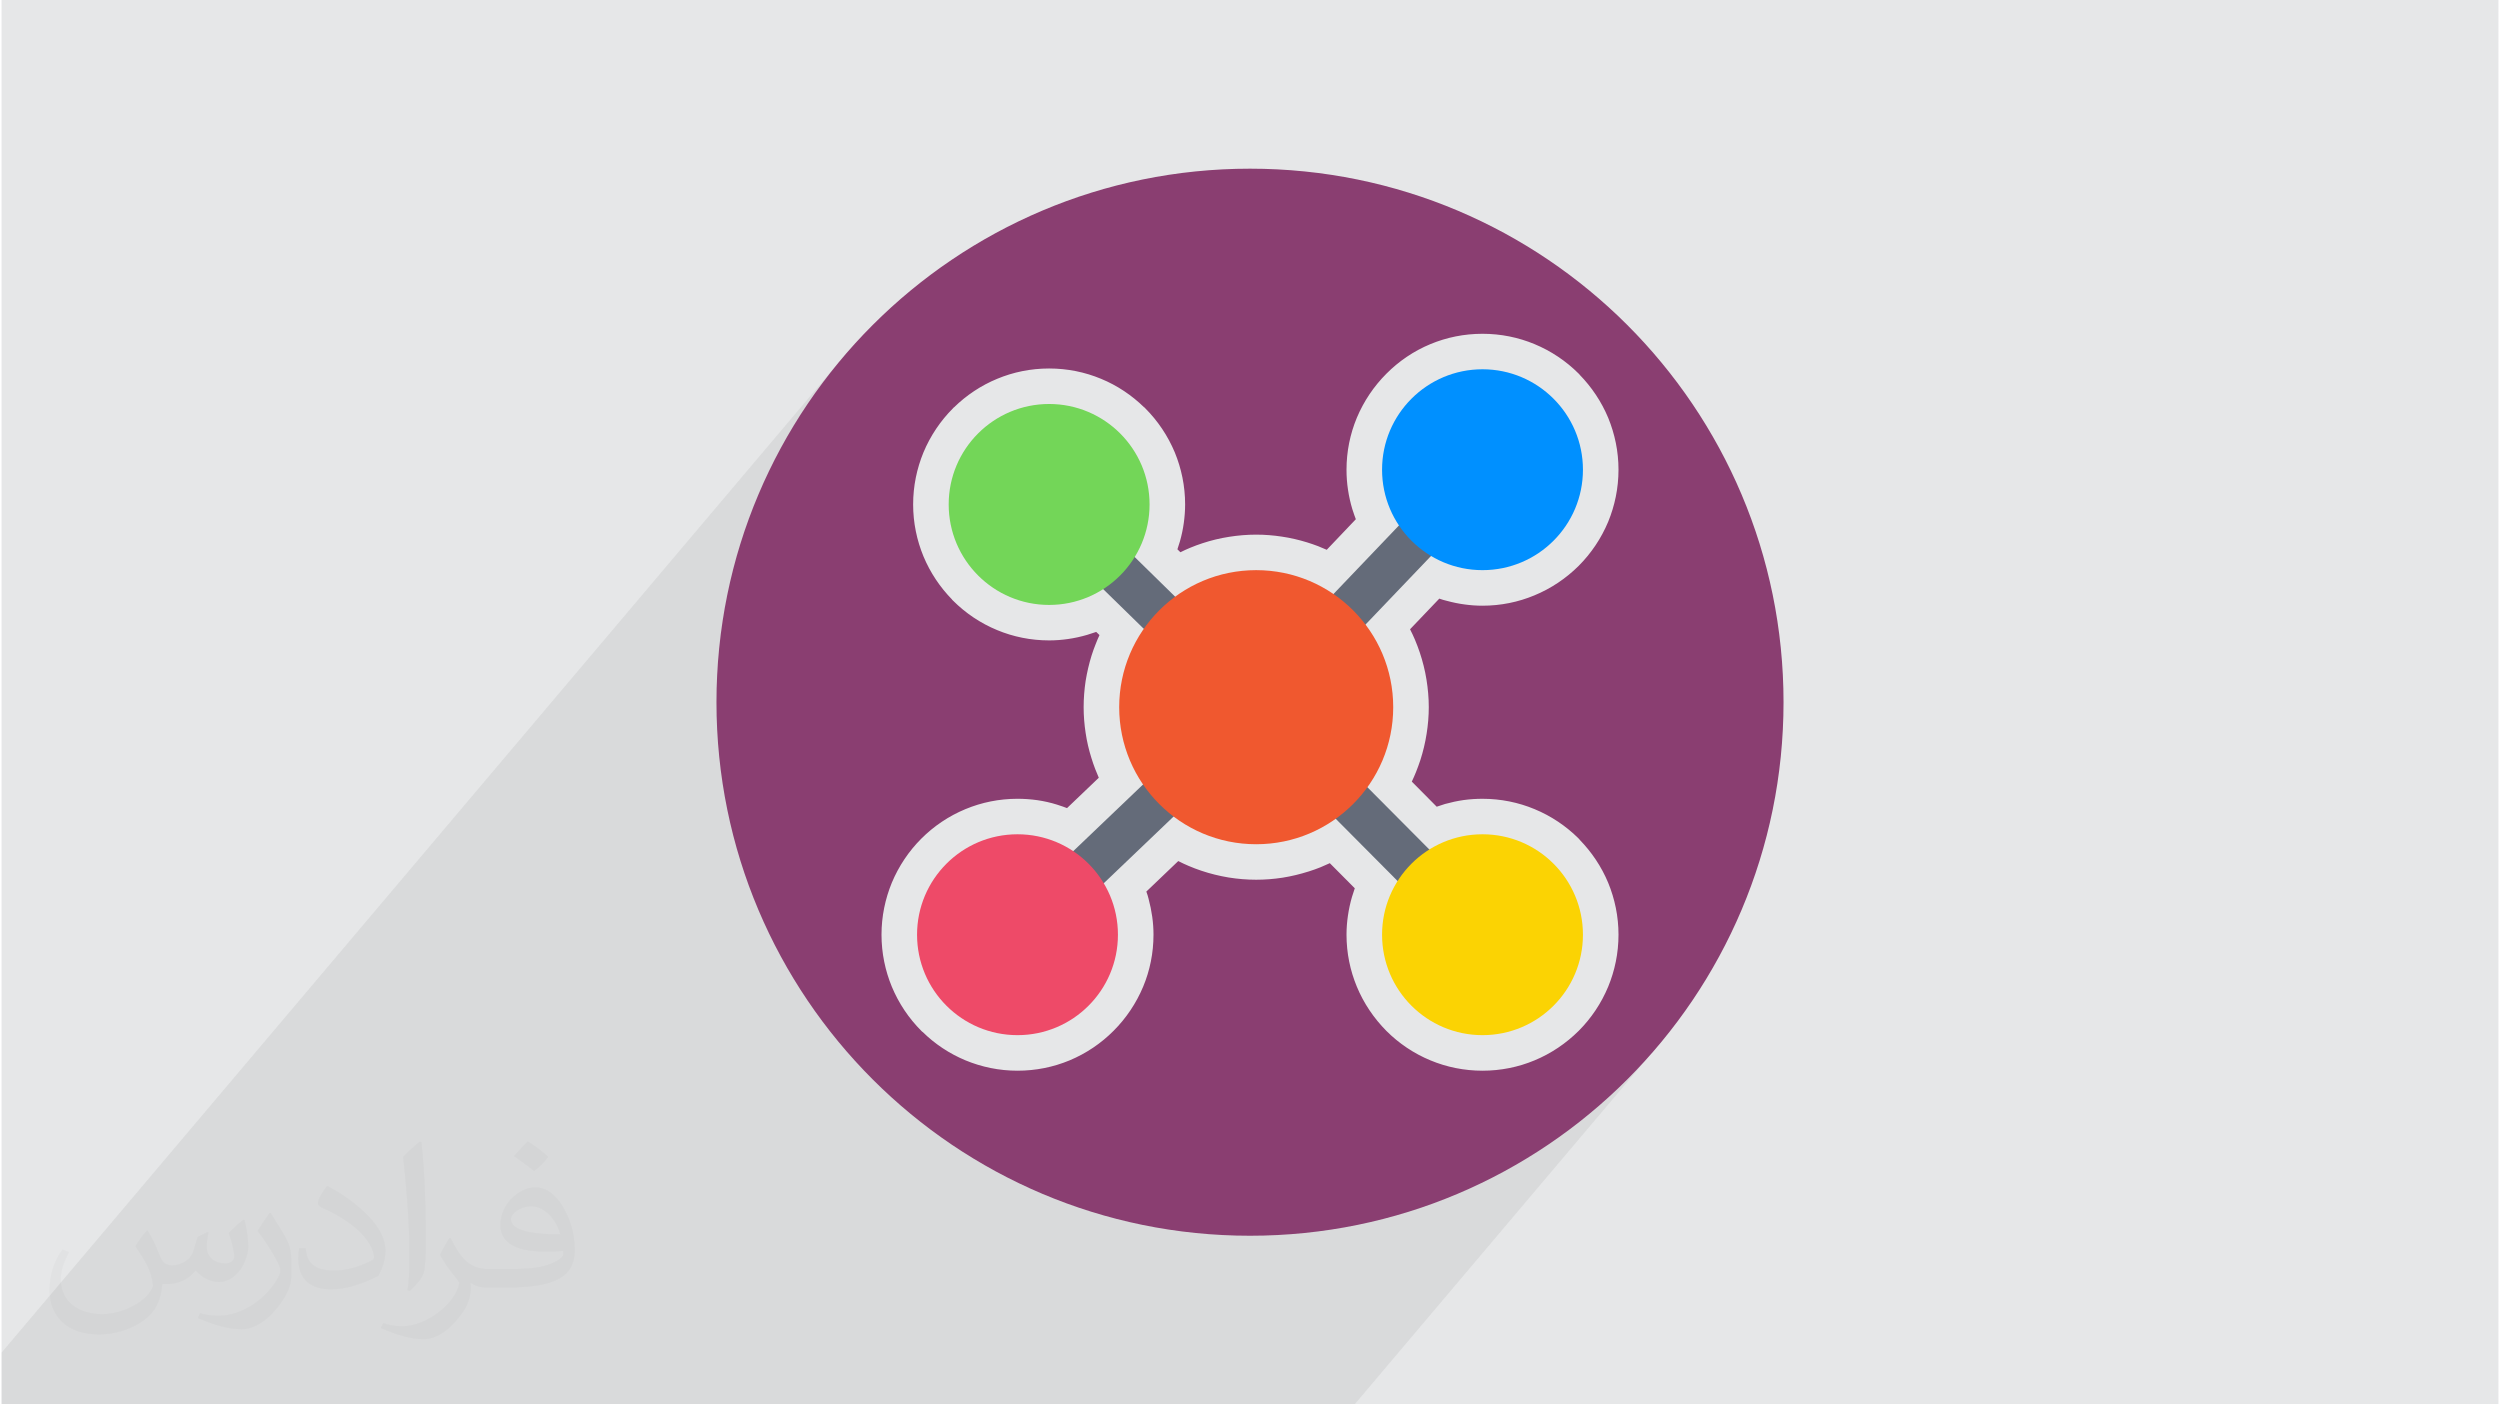 <?xml version="1.0" encoding="UTF-8"?>
<!DOCTYPE svg PUBLIC "-//W3C//DTD SVG 1.0//EN" "http://www.w3.org/TR/2001/REC-SVG-20010904/DTD/svg10.dtd">
<!-- Creator: CorelDRAW 2017 -->
<svg xmlns="http://www.w3.org/2000/svg" xml:space="preserve" width="356px" height="200px" version="1.0" style="shape-rendering:geometricPrecision; text-rendering:geometricPrecision; image-rendering:optimizeQuality; fill-rule:evenodd; clip-rule:evenodd"
viewBox="0 0 35600 20025"
 xmlns:xlink="http://www.w3.org/1999/xlink">
 <defs>
  <style type="text/css">
   <![CDATA[
    .fil0 {fill:#E6E7E8}
    .fil4 {fill:#E6E7E8;fill-rule:nonzero}
    .fil7 {fill:#0090FF;fill-rule:nonzero}
    .fil5 {fill:#646B79;fill-rule:nonzero}
    .fil10 {fill:#73D658;fill-rule:nonzero}
    .fil3 {fill:#8A3E71;fill-rule:nonzero}
    .fil9 {fill:#EE4A68;fill-rule:nonzero}
    .fil6 {fill:#F0582F;fill-rule:nonzero}
    .fil8 {fill:#FBD303;fill-rule:nonzero}
    .fil1 {fill:#373435;fill-opacity:0.031}
    .fil2 {fill:#373435;fill-opacity:0.078}
   ]]>
  </style>
 </defs>
 <g id="Layer_x0020_1">
  <g id="_2089546716288">
   <path class="fil0" d="M0 0l35600 0 0 20025 -35600 0 0 -20025z"/>
   <path class="fil1" d="M2082 17547c68,104 112,203 155,312 32,64 49,183 199,183 44,0 107,-14 163,-45 63,-33 111,-83 136,-159l60 -202 146 -72 10 10c-20,77 -25,149 -25,206 0,170 146,234 262,234 68,0 129,-34 129,-95 0,-81 -34,-217 -78,-339 68,-68 136,-136 214,-191l12 6c34,144 53,287 53,381 0,93 -41,196 -75,264 -70,132 -194,238 -344,238 -114,0 -241,-58 -328,-163l-5 0c-82,101 -209,193 -412,193l-63 0c-10,134 -39,229 -83,314 -121,237 -480,404 -818,404 -470,0 -706,-272 -706,-633 0,-223 73,-431 185,-578l92 38c-70,134 -117,262 -117,385 0,338 275,499 592,499 294,0 658,-187 724,-404 -25,-237 -114,-348 -250,-565 41,-72 94,-144 160,-221l12 0 0 0 0 0zm5421 -1274c99,62 196,136 291,221 -53,74 -119,142 -201,202 -95,-77 -190,-143 -287,-213 66,-74 131,-146 197,-210l0 0 0 0zm51 926c-160,0 -291,105 -291,183 0,168 320,219 703,217 -48,-196 -216,-400 -412,-400zm-359 895c208,0 390,-6 529,-41 155,-39 286,-118 286,-171 0,-15 0,-31 -5,-46 -87,8 -187,8 -274,8 -282,0 -498,-64 -583,-222 -21,-44 -36,-93 -36,-149 0,-152 66,-303 182,-406 97,-85 204,-138 313,-138 197,0 354,158 464,408 60,136 101,293 101,491 0,132 -36,243 -118,326 -153,148 -435,204 -867,204l-196 0 0 0 -51 0c-107,0 -184,-19 -245,-66l-10 0c3,25 5,50 5,72 0,97 -32,221 -97,320 -192,287 -400,410 -580,410 -182,0 -405,-70 -606,-161l36 -70c65,27 155,46 279,46 325,0 752,-314 805,-619 -12,-25 -34,-58 -65,-93 -95,-113 -155,-208 -211,-307 48,-95 92,-171 133,-239l17 -2c139,282 265,445 546,445l44 0 0 0 204 0 0 0 0 0zm-1408 299c24,-130 26,-276 26,-413l0 -202c0,-377 -48,-926 -87,-1282 68,-75 163,-161 238,-219l22 6c51,450 63,972 63,1452 0,126 -5,250 -17,340 -7,114 -73,201 -214,332l-31 -14 0 0 0 0zm-1449 -596c7,177 94,318 398,318 189,0 349,-50 526,-135 32,-14 49,-33 49,-49 0,-111 -85,-258 -228,-392 -139,-126 -323,-237 -495,-311 -59,-25 -78,-52 -78,-77 0,-51 68,-158 124,-235l19 -2c197,103 417,256 580,427 148,157 240,316 240,489 0,128 -39,250 -102,361 -216,109 -446,192 -674,192 -277,0 -466,-130 -466,-436 0,-33 0,-84 12,-150l95 0 0 0 0 0zm-501 -503l172 278c63,103 122,215 122,392l0 227c0,183 -117,379 -306,573 -148,132 -279,188 -400,188 -180,0 -386,-56 -624,-159l27 -70c75,21 162,37 269,37 342,-2 692,-252 852,-557 19,-35 26,-68 26,-90 0,-36 -19,-75 -34,-110 -87,-165 -184,-315 -291,-453 56,-89 112,-174 173,-258l14 2z"/>
   <path class="fil2" d="M5251 20025l46 0 390 0 247 0 27 0 64 0 106 0 21 0 78 0 31 0 23 0 5 0 3 0 33 0 18 0 29 0 24 0 5 0 9 0 15 0 31 0 78 0 32 0 1 0 42 0 12 0 4 0 45 0 55 0 16 0 100 0 83 0 4 0 19 0 95 0 25 0 64 0 52 0 76 0 50 0 9 0 50 0 22 0 12 0 25 0 8 0 43 0 6 0 45 0 18 0 43 0 105 0 82 0 14 0 24 0 37 0 10 0 64 0 26 0 16 0 3 0 30 0 88 0 21 0 41 0 56 0 7 0 7 0 46 0 16 0 131 0 1 0 8 0 39 0 36 0 92 0 25 0 2 0 21 0 24 0 37 0 3 0 55 0 3 0 263 0 49 0 36 0 129 0 610 0 70 0 97 0 19 0 13 0 3 0 9 0 18 0 6 0 2 0 55 0 33 0 17 0 69 0 5 0 160 0 25 0 78 0 88 0 36 0 3 0 18 0 4 0 22 0 31 0 8 0 25 0 116 0 8 0 2 0 43 0 29 0 53 0 45 0 35 0 35 0 7 0 19 0 86 0 2 0 51 0 8 0 59 0 88 0 53 0 25 0 52 0 118 0 26 0 64 0 68 0 90 0 97 0 93 0 20 0 8 0 1 0 72 0 31 0 2 0 50 0 9 0 26 0 24 0 9 0 45 0 31 0 33 0 10 0 39 0 55 0 515 0 76 0 67 0 66 0 20 0 46 0 52 0 118 0 2 0 17 0 71 0 165 0 76 0 131 0 658 0 36 0 531 0 164 0 69 0 173 0 4 0 9 0 24 0 2 0 76 0 798 0 54 0 45 0 390 0 247 0 27 0 64 0 367 0 112 0 2 0 51 0 8 0 58 0 1300 0 4142 -4898 -252 264 -264 252 -276 239 -288 226 -298 212 -309 198 -318 183 -328 168 -337 152 -345 137 -4 1 2139 -2530 62 -71 58 -75 55 -78 51 -80 47 -83 44 -86 39 -88 33 -86 30 -89 25 -90 21 -93 16 -93 12 -96 7 -96 3 -98 -3 -97 -7 -97 -12 -95 -16 -93 -21 -92 -26 -91 -29 -88 -33 -87 -38 -85 -42 -83 -46 -81 -50 -79 -53 -76 -56 -73 -60 -71 -63 -67 0 -2 -13 -14 -69 -65 -72 -62 -74 -58 -78 -55 -80 -51 -83 -47 -86 -43 -88 -39 -87 -34 -88 -29 -91 -26 -92 -20 -93 -17 -96 -12 -96 -7 -98 -2 -34 0 -34 1 -34 1 -33 2 -34 3 -33 3 -34 4 -33 4 -33 5 -34 6 -33 6 -34 7 -33 7 -32 8 -33 8 -33 9 -119 39 -355 -358 8 -17 8 -17 7 -17 8 -17 8 -17 7 -17 7 -18 7 -17 9 -20 8 -21 8 -21 7 -21 8 -22 7 -21 8 -22 7 -22 14 -45 14 -46 12 -46 2344 -2772 58 -75 55 -77 51 -81 47 -83 44 -85 39 -88 33 -87 30 -89 25 -90 21 -92 16 -94 12 -95 7 -97 3 -98 -3 -97 -7 -97 -12 -95 -16 -93 -21 -92 -26 -90 -29 -89 -33 -87 -38 -85 -42 -83 -46 -81 -50 -79 -53 -76 -56 -73 -60 -71 -63 -67 0 -2 -13 -13 -69 -66 -72 -62 -74 -58 -78 -55 -80 -51 -84 -47 -85 -43 -88 -39 -87 -34 -88 -29 -91 -26 -92 -20 -94 -17 -95 -12 -96 -7 -98 -2 -98 2 -97 7 -95 12 -94 17 -92 21 -90 25 -89 29 -87 34 -87 39 -86 43 -83 47 -80 52 -77 55 -75 58 -72 62 -68 66 -66 68 -62 72 -1823 2157 -3 0 -49 2 -48 4 -49 4 -48 5 -48 7 -47 7 -49 8 -48 9 -48 10 -47 11 -47 12 -47 13 -46 14 -46 14 -22 8 -22 7 -22 8 -22 8 -22 8 -22 9 -22 8 -22 9 -18 8 -18 8 -17 7 -18 8 -17 8 -18 8 -17 8 -17 9 -43 -42 36 -113 9 -32 8 -32 8 -33 7 -33 7 -32 6 -33 5 -34 5 -33 4 -32 4 -33 3 -33 3 -33 2 -34 1 -33 1 -33 1 -34 -3 -97 -7 -97 -12 -95 -16 -94 -21 -92 -25 -90 -30 -89 -33 -87 -39 -88 -44 -85 -47 -83 -51 -81 -55 -77 -58 -75 -62 -72 -65 -68 -13 -14 -3 0 -67 -63 -71 -59 -73 -57 -76 -53 -78 -50 -81 -45 -84 -42 -85 -38 -87 -34 -88 -29 -91 -25 -92 -21 -93 -17 -95 -12 -97 -7 -97 -2 -98 2 -96 7 -95 12 -94 17 -92 21 -90 25 -88 29 -87 34 -86 38 -83 42 -81 45 -78 50 -76 53 -74 57 -70 59 -68 63 -2 0 -13 14 -65 68 -62 72 -3239 3831 4 -172 29 -386 49 -381 67 -375 85 -368 102 -361 120 -353 136 -346 152 -337 168 -328 183 -318 198 -309 212 -298 226 -287 -11930 14110 0 741 1547 0 9 0 2 0 2 0 46 0 59 0 8 0 2 0 52 0 104 0 105 0 256 0 18 0 237 0 76 0 131 0 657 0 35 0 531 0 2 0 171 0 221 0 2 0 13 0 4 0 8 0 899 0 54 0z"/>
   <g>
    <path class="fil3" d="M25407 10012c0,4201 -3406,7607 -7607,7607 -4201,0 -7607,-3406 -7607,-7607 0,-4201 3406,-7607 7607,-7607 4201,0 7607,3406 7607,7607z"/>
    <path class="fil4" d="M18904 7893l458 -479c-23,-55 -43,-111 -60,-168 -52,-174 -81,-358 -81,-549 0,-521 213,-994 556,-1338 342,-343 815,-555 1338,-555 523,0 996,212 1339,554l0 2c342,343 555,816 555,1337 0,523 -213,997 -555,1339 -345,343 -818,555 -1339,555 -169,0 -338,-24 -502,-69l-2 0c-42,-12 -83,-25 -124,-39l-459 481c58,112 109,229 149,352 82,244 127,502 127,767 0,255 -42,504 -118,740 -36,114 -81,224 -134,330l399 401c47,-18 95,-33 143,-47 166,-48 341,-73 521,-73 523,0 996,212 1339,554l0 2c342,343 555,816 555,1337 0,523 -213,997 -555,1339 -343,343 -816,555 -1339,555 -523,0 -997,-212 -1339,-555 -342,-344 -555,-818 -555,-1339 0,-178 27,-355 76,-527 15,-50 31,-99 49,-147l-398 -401c-104,51 -212,95 -324,130l-1 0c-236,75 -483,116 -735,116 -265,0 -523,-44 -767,-126 -122,-41 -240,-91 -352,-150l-499 477c15,41 28,82 40,124l0 2c45,164 69,333 69,502 0,521 -213,995 -556,1338 -341,344 -815,556 -1338,556 -521,0 -994,-212 -1337,-555l-2 0c-343,-342 -555,-816 -555,-1339 0,-522 212,-996 555,-1339 343,-342 816,-554 1339,-554 190,0 375,28 549,81 56,17 112,37 167,60l497 -476c-45,-98 -84,-199 -117,-304 -70,-228 -108,-467 -108,-712 0,-250 39,-493 111,-723 34,-108 76,-213 125,-314l-91 -88c-49,19 -100,36 -152,51 -172,50 -350,77 -530,77 -523,0 -997,-212 -1339,-554l0 -2c-343,-343 -555,-816 -555,-1338 0,-522 212,-996 555,-1338l2 0c342,-343 815,-555 1337,-555 521,0 994,212 1337,555l2 0c342,342 555,816 555,1338 0,177 -25,350 -72,515 -13,46 -28,92 -45,137l86 84c108,-55 222,-102 339,-140 237,-78 490,-120 750,-120 245,0 484,38 712,108 105,32 206,72 304,117z"/>
    <path class="fil4" d="M18894 7839l415 -436 -21 -57 -29 -87c-27,-90 -48,-183 -62,-278 -14,-92 -21,-187 -21,-284 0,-261 52,-511 147,-740 99,-236 243,-450 422,-629 178,-179 391,-324 628,-422 229,-95 479,-147 742,-147 262,0 513,52 741,147 237,98 451,242 630,421l13 13 0 2c172,176 312,385 408,615 94,229 147,479 147,740 0,262 -53,513 -147,742 -99,237 -243,451 -421,629 -180,179 -394,323 -632,421 -228,95 -478,147 -739,147 -85,0 -171,-6 -256,-18 -85,-11 -171,-29 -255,-52 -29,-5 -75,-21 -105,-31l-417 437c25,48 48,98 69,147 25,59 48,120 69,182 42,126 75,255 96,387 21,130 33,262 33,395 0,128 -11,255 -31,380 -20,128 -50,253 -89,374 -19,58 -40,115 -62,170 -18,46 -39,92 -60,137l355 358 119 -39c87,-24 175,-43 265,-56 88,-12 178,-18 269,-18 262,0 513,52 741,147 238,98 451,242 630,420l13 14 0 2c172,176 312,384 408,615 94,228 147,479 147,740 0,262 -53,513 -147,741 -99,238 -243,452 -421,630 -179,178 -393,323 -630,421 -228,95 -479,147 -741,147 -262,0 -513,-52 -741,-147 -238,-98 -452,-243 -630,-421 -178,-180 -323,-394 -421,-631 -95,-229 -147,-479 -147,-740 0,-90 7,-181 20,-270 13,-90 32,-180 58,-269l40 -123 -356 -358c-43,20 -88,40 -132,58 -55,22 -111,42 -168,60l-4 1c-120,38 -244,68 -370,88 -124,19 -250,29 -376,29 -132,0 -264,-11 -394,-32 -132,-22 -262,-54 -387,-96 -63,-21 -124,-44 -182,-69 -50,-21 -99,-44 -148,-69l-455 435c10,30 27,75 32,104 23,85 40,170 52,255 12,85 18,171 18,256 0,262 -52,512 -147,740 -99,237 -243,451 -422,630 -178,179 -391,323 -628,422 -229,95 -479,147 -742,147 -262,0 -512,-53 -740,-147 -231,-96 -440,-235 -615,-408l-3 0 -13 -13c-178,-178 -322,-392 -421,-630 -94,-228 -147,-479 -147,-741 0,-262 53,-512 147,-741 99,-237 243,-451 421,-629 179,-179 393,-323 630,-421 229,-95 479,-147 741,-147 96,0 191,7 284,20 95,14 188,35 278,63l87 29 57 21 453 -433c-18,-40 -35,-82 -51,-124 -20,-52 -38,-105 -54,-157 -37,-117 -65,-238 -83,-360 -18,-119 -28,-241 -28,-365 0,-126 10,-250 28,-372 20,-123 48,-245 85,-364 17,-55 37,-109 58,-162 17,-44 35,-87 55,-130l-47 -45 -129 42c-89,26 -180,46 -271,59 -89,13 -180,20 -271,20 -262,0 -513,-52 -741,-147 -238,-98 -451,-242 -630,-421l-13 -13 0 -2c-172,-176 -312,-385 -408,-616 -94,-228 -147,-478 -147,-740 0,-262 53,-512 147,-741 99,-237 243,-451 421,-629l13 -14 2 0c176,-172 385,-312 616,-407 228,-95 478,-147 740,-147 261,0 512,52 740,147 231,95 439,235 615,407l3 0 13 14c178,178 322,392 421,629 94,229 147,479 147,741 0,90 -7,178 -19,265 -12,89 -31,177 -55,262l-36 113 43 42c45,-23 92,-44 140,-64 58,-24 117,-46 176,-65 122,-40 248,-71 378,-91 127,-20 256,-31 386,-31 124,0 246,10 365,28 122,18 243,46 360,82 54,17 107,35 157,54l124 52zm500 -394l-480 502 -29 -13c-48,-23 -97,-43 -147,-63 -50,-19 -101,-37 -151,-52 -112,-34 -228,-61 -347,-79 -116,-18 -233,-27 -352,-27 -126,0 -251,10 -372,29 -124,20 -246,50 -364,89 -58,19 -115,40 -169,62 -56,23 -110,48 -164,75l-28 15 -130 -127 33 -94 21 -67c22,-82 40,-165 52,-250 11,-83 18,-167 18,-253 0,-250 -50,-489 -140,-707 -94,-225 -231,-428 -401,-598l-3 -2c-170,-170 -374,-308 -600,-401 -217,-90 -455,-140 -705,-140 -250,0 -488,50 -706,140 -225,93 -429,231 -600,401l-2 2c-170,170 -308,373 -401,598 -90,218 -140,457 -140,707 0,250 50,489 140,706 94,226 232,430 402,600l1 3c170,170 374,307 599,400 217,90 456,140 707,140 87,0 173,-6 259,-19 87,-12 174,-32 258,-56l75 -24 101 -37 134 131 -14 29c-24,50 -46,101 -67,153 -20,51 -38,103 -55,156 -35,113 -63,230 -81,351 -18,117 -28,237 -28,358 0,119 9,236 27,352 18,118 45,235 79,347 16,52 34,103 52,151 20,50 41,99 63,147l14 29 -542 518 -107 -42 -83 -27c-86,-26 -175,-46 -265,-60 -88,-13 -179,-19 -271,-19 -250,0 -489,50 -707,140 -226,93 -429,231 -600,401 -171,171 -308,374 -402,600 -90,218 -140,457 -140,707 0,251 50,490 140,707 94,226 231,429 401,599l3 1c170,171 374,308 600,402 217,90 455,140 705,140 251,0 490,-50 707,-140 226,-94 430,-232 599,-402 171,-171 309,-375 403,-601 90,-218 140,-456 140,-706 0,-82 -6,-163 -17,-244 -12,-83 -29,-166 -51,-246 -6,-39 -33,-109 -48,-150l544 -519 28 15c54,28 111,55 170,80 57,24 116,47 175,67 121,40 246,71 374,92 123,21 250,31 379,31 123,0 244,-10 362,-28 122,-19 242,-48 359,-85l3 -1c54,-17 108,-37 160,-58 53,-21 106,-44 156,-69l29 -14 442 444 -36 98 -23 73c-24,84 -43,170 -55,257 -12,85 -19,171 -19,257 0,250 50,488 140,706 94,226 231,430 402,601 170,171 374,308 600,402 217,90 456,140 707,140 250,0 489,-50 707,-140 226,-94 430,-231 600,-402 170,-170 308,-374 402,-600 90,-217 140,-456 140,-707 0,-249 -50,-488 -140,-705 -94,-226 -232,-430 -402,-600l-1 -3c-170,-170 -374,-307 -599,-400 -218,-91 -457,-140 -707,-140 -87,0 -173,6 -256,17 -86,12 -171,31 -253,54l-70 22 -96 35 -443 -445 15 -29c25,-51 50,-105 72,-160 22,-54 42,-109 59,-163 38,-118 67,-238 87,-361 19,-119 29,-242 29,-366 0,-129 -11,-256 -31,-380 -21,-127 -53,-252 -93,-373 -20,-59 -42,-118 -67,-176 -25,-59 -52,-115 -80,-170l-15 -28 501 -525c40,13 114,43 151,48 80,22 163,39 246,50 80,11 162,17 244,17 250,0 488,-50 705,-140 227,-93 431,-231 602,-401 170,-171 308,-375 402,-600 90,-218 140,-457 140,-708 0,-249 -50,-488 -140,-705 -94,-226 -232,-430 -402,-600l-1 -3c-170,-170 -374,-307 -599,-400 -218,-90 -457,-140 -707,-140 -251,0 -490,50 -707,140 -226,94 -430,231 -599,402 -171,171 -309,375 -403,601 -90,217 -140,456 -140,705 0,92 7,183 20,271 13,91 34,179 59,265l27 82 42 109 -20 21z"/>
    <path class="fil5" d="M21345 6918l-460 -433 -3005 3147 -2723 -2669 -451 459 2723 2661 -3156 3014 433 460 3174 -3032 3005 3023 451 -451 -3006 -3023 3015 -3156z"/>
    <path class="fil6" d="M19842 10083c0,1079 -875,1954 -1954,1954 -1079,0 -1953,-875 -1953,-1954 0,-1079 874,-1954 1953,-1954 1079,0 1954,875 1954,1954z"/>
    <path class="fil7" d="M22547 6697c0,791 -641,1432 -1432,1432 -791,0 -1432,-641 -1432,-1432 0,-790 641,-1432 1432,-1432 791,0 1432,642 1432,1432z"/>
    <path class="fil8" d="M22547 13327c0,791 -641,1432 -1432,1432 -791,0 -1432,-641 -1432,-1432 0,-791 641,-1432 1432,-1432 791,0 1432,641 1432,1432z"/>
    <path class="fil9" d="M15917 13327c0,791 -641,1432 -1432,1432 -791,0 -1432,-641 -1432,-1432 0,-791 641,-1432 1432,-1432 791,0 1432,641 1432,1432z"/>
    <path class="fil10" d="M16368 7192c0,791 -641,1433 -1432,1433 -791,0 -1432,-642 -1432,-1433 0,-790 641,-1432 1432,-1432 791,0 1432,642 1432,1432z"/>
   </g>
  </g>
 </g>
</svg>
